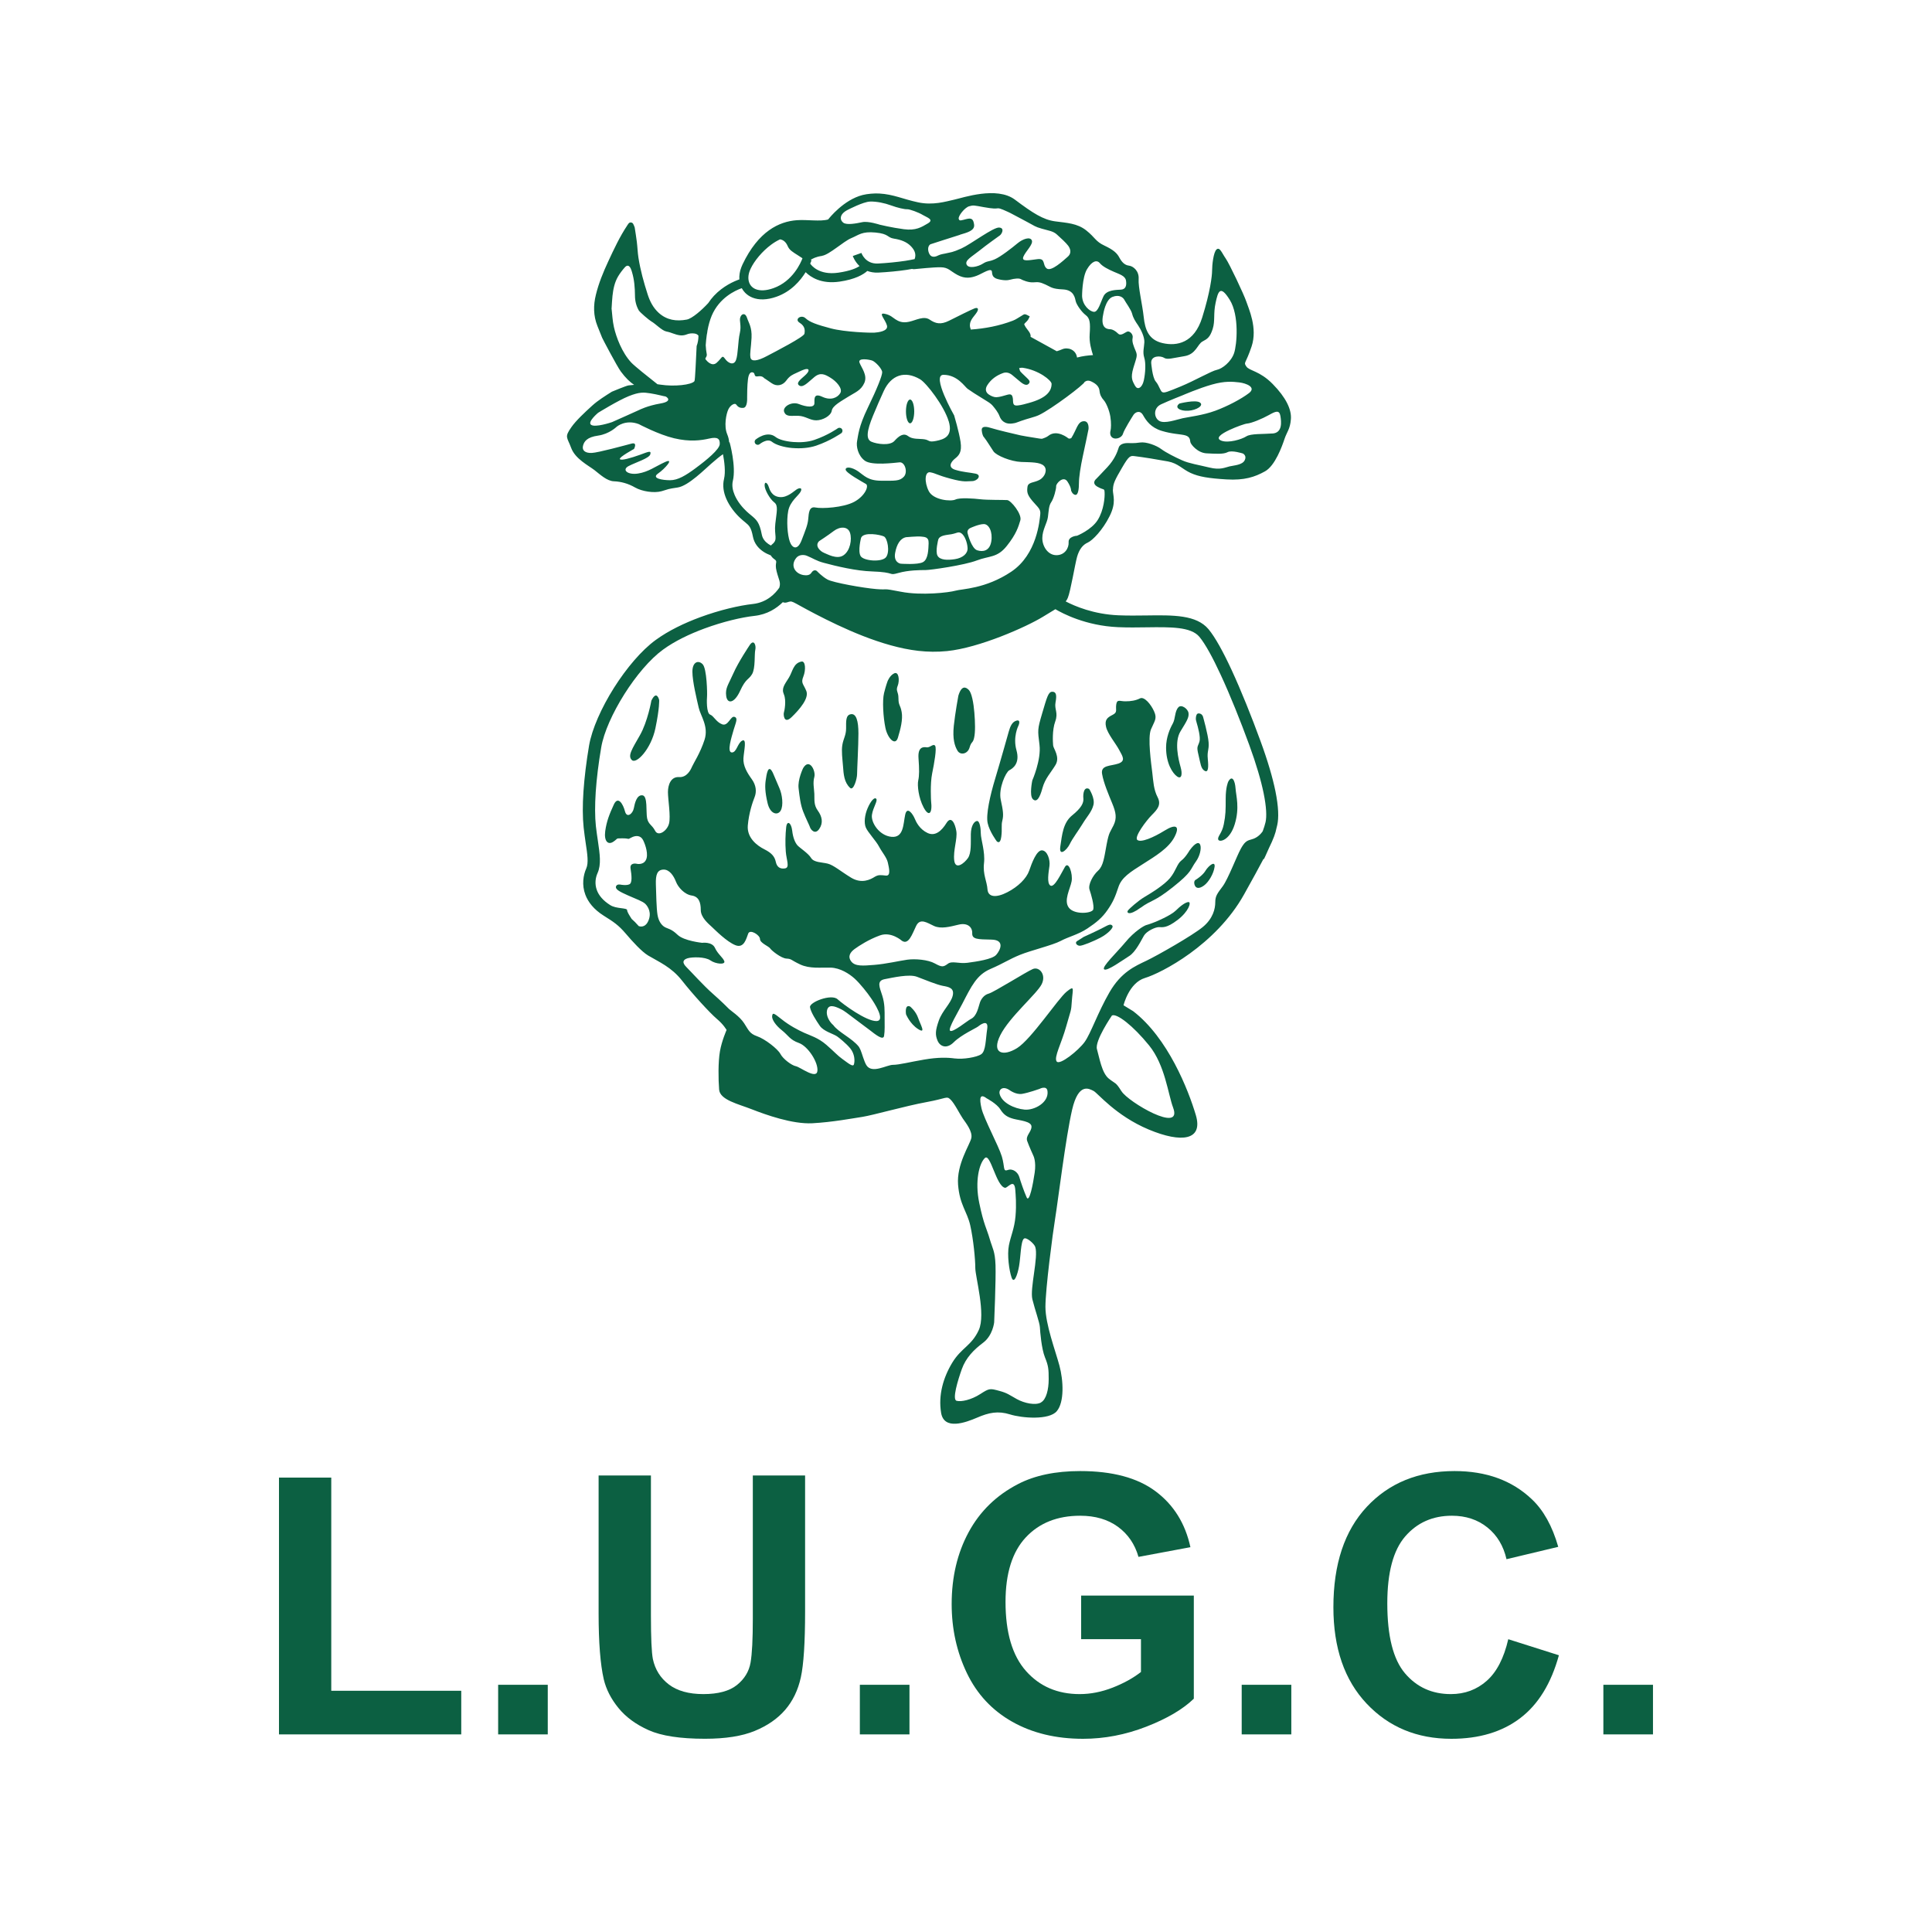 <?xml version="1.0" encoding="UTF-8"?>
<svg xmlns="http://www.w3.org/2000/svg" viewBox="0 0 500 500">
  <defs>
    <style>
      .cls-1 {
        fill: none;
      }

      .cls-1, .cls-2 {
        stroke-width: 0px;
      }

      .cls-2 {
        fill: #0c6042;
      }
    </style>
  </defs>
  <g id="Layer_2" data-name="Layer 2">
    <rect class="cls-1" width="500" height="500"/>
  </g>
  <g id="Layer_1" data-name="Layer 1">
    <g>
      <g>
        <path class="cls-2" d="M280.38,206.61c.1,1.2-.52,2.48-2.9,4.4-2.37,1.92-2.61,5.03-3.06,7.98-.45,2.96,1.75.9,2.44-.55.69-1.45,2.34-3.62,3.37-5.33,1.03-1.72,2.31-2.99,2.75-4.78.45-1.8-1.1-4.14-1.1-4.14-1.34-.72-1.62,1.21-1.51,2.41Z"/>
        <path class="cls-2" d="M305.25,104.43c-1.45,1.04.14,2,2.29,1.87,2.14-.14,4.14-1.39,2.97-2.15-1.17-.76-5.26.28-5.26.28Z"/>
        <path class="cls-2" d="M273.1,186.7c.83-2.29-.27-3.11.07-4.92.34-1.8.21-2.76-.83-2.76s-1.38,1.38-2.63,5.6c-1.24,4.22-1.17,4.28-.69,8.16.48,3.87-1.86,9.19-1.86,9.19,0,0-.83,3.88.13,4.84.97.97,1.8-.27,2.49-2.84.7-2.55,2.15-3.94,3.39-6.01,1.24-2.07-.56-4.22-.62-5.04-.07-.83-.28-3.94.55-6.22Z"/>
        <path class="cls-2" d="M235.54,260.49c-1.5-.67-1.06,2.01-1.06,2.01,0,0,1.01,2.49,3.14,3.83,2.12,1.34.62-1.05,0-2.87-.63-1.83-2.08-2.97-2.08-2.97Z"/>
        <path class="cls-2" d="M220.22,184.83c-1.38.21-1.25,1.86-1.25,3.66s-.69,2.63-.97,4.29c-.27,1.6.02,3.58.16,5.41.16,2.23.3,4.29,1.85,5.72.9.82,1.8-2.42,1.8-3.53s.35-7.39.35-10.58-.56-5.18-1.94-4.97Z"/>
        <path class="cls-2" d="M205.14,115.95c2.01.17,4.22.01,6.07-.61,3.76-1.28,6.48-3.21,6.49-3.21.36-.25.44-.74.19-1.09-.24-.36-.74-.44-1.09-.19,0,0-2.52,1.8-6.09,3.01-1.62.55-3.61.68-5.43.53-2-.16-3.76-.66-4.54-1.29-2.23-1.78-5.13.62-5.14.62-.34.27-.39.77-.11,1.11.27.33.77.39,1.11.11,0,0,1.94-1.6,3.16-.62,1.03.82,3.1,1.45,5.39,1.64Z"/>
        <path class="cls-2" d="M193.95,167.06s-2.84,4.22-4.15,7.19c-1.31,2.98-2.14,3.8-1.86,5.88.27,2.07,2.07,2,3.59-1.31,1.52-3.32,2.21-2.84,3.11-4.36.9-1.52.56-5.18.83-6.29.27-1.11-.35-2.97-1.52-1.11Z"/>
        <path class="cls-2" d="M232.32,177.5c.56-1.45.27-3.8-.9-3.24-1.17.55-1.73,2.07-1.73,2.07,0,0-.42,1.11-.9,3.04-.48,1.93-.21,6.29.35,8.98.55,2.69,2.55,4.84,3.24,2.56.69-2.29,1.31-4.7.97-6.64-.35-1.94-.83-1.66-.83-3.53s-.76-1.8-.21-3.25Z"/>
        <path class="cls-2" d="M210.75,205.43c-.07-1.45-.42-2.84,0-4.36.42-1.51-1.25-5.04-2.9-2.28,0,0-1.46,2.98-1.17,5.26.27,2.28.48,4.14,1.17,5.95.69,1.8,1.66,3.66,1.8,4.14.14.48,1.25,2,2.35.42,1.11-1.59.76-3.24-.35-4.77-1.11-1.52-.83-2.9-.9-4.36Z"/>
        <path class="cls-2" d="M208.67,178.81c-.76-1.86-1.46-2-.76-3.73.69-1.73.55-4.08-.49-3.87-2.13.42-2.28,2.57-3.24,4.14-1.11,1.8-2,2.77-1.31,4.36.69,1.59.13,4.36,0,4.7-.14.35-.07,3.19,2,1.18,2.07-2,4.57-4.91,3.8-6.78Z"/>
        <path class="cls-2" d="M200.03,200.04c-1.25-2.63-1.66.48-1.86,1.86-.21,1.39-.21,3.04.48,5.95.69,2.9,2.63,3.25,3.39,1.94.76-1.31.42-4.15-.35-5.87-.76-1.73-1.66-3.88-1.66-3.88Z"/>
        <path class="cls-2" d="M250.71,178.54c-.76-.76-1.86-1.25-2.69,1.52,0,0-.83,4.49-1.18,7.81-.34,3.32.21,5.18.97,6.43.76,1.24,2.63.83,3.11-.83.48-1.66.83-1.04,1.17-2.49.35-1.46.28-4.08.07-6.57-.2-2.49-.69-5.12-1.45-5.87Z"/>
        <path class="cls-2" d="M239.78,193.4c-.9-.13-2.28-.07-2.07,2.84.21,2.9.21,4.49-.07,5.74-.28,1.24.07,4.49,1.39,6.98,1.31,2.49,2.35,1.73,1.93-1.73,0,0-.27-4.35.28-7.05.55-2.7,1.24-6.56.76-7.19s-1.31.56-2.21.42Z"/>
        <path class="cls-2" d="M263.14,186.48c-1.2.28-1.69,1.51-2.07,2.84,0,0-2.21,7.88-3.53,12.24-1.31,4.35-2.42,9.26-1.93,11.47.48,2.21,2.35,4.7,2.35,4.7,0,0,.9.97,1.17-1.17.28-2.14-.07-2.84.28-4.22.34-1.38.21-2.49-.42-5.39-.62-2.9,1.31-7.12,2.21-7.6.9-.48,2.83-1.73,1.86-5.19-.97-3.45.48-6.29.48-6.29,0,0,.79-1.66-.42-1.39Z"/>
        <path class="cls-2" d="M235.53,109.55c.59,0,1.07-1.38,1.07-3.08s-.48-3.07-1.07-3.07-1.07,1.38-1.07,3.07.48,3.08,1.07,3.08Z"/>
        <path class="cls-2" d="M288.04,126.69c0-1.52.54-2.56,2.35-5.66,1.8-3.12,2.15-3.11,3.25-2.98,2.16.26,6.01.88,8.63,1.37,2.63.49,3.73,2.02,5.88,2.99,2.14.97,4.63,1.38,9.27,1.66,4.63.28,7.32-.62,9.95-2.08,2.63-1.45,4.43-6.5,5.05-8.36.62-1.87,1.46-2.55,1.66-5.12.22-2.55-1.31-5.67-4.7-9.12-3.39-3.46-6.08-3.39-6.84-4.56-.76-1.18-.22-.42,1.38-5.19,1.58-4.77-.76-9.74-1.38-11.61-.63-1.86-4.36-9.75-5.33-11.14-.97-1.38-1.52-3.04-2.35-2.35-.83.69-1.17,4.08-1.17,5.46s-.48,5.53-2.56,12.17c-2.07,6.63-6.57,7.46-10.23,6.63-3.66-.83-4.56-3.53-4.91-6.77-.35-3.25-1.45-7.74-1.31-9.82.14-2.08-1.38-3.32-2.49-3.46-1.11-.13-1.86-.9-2.49-2.07-.62-1.18-1.52-2-3.88-3.12-2.35-1.1-2.35-2.06-4.7-3.93-2.35-1.86-5.05-1.94-8.09-2.35-3.04-.42-5.67-2.08-10.37-5.61-4.7-3.53-13.48-.48-15.7,0-2.21.49-5.53,1.53-9.39.69-3.88-.82-6.3-2.07-10.03-2.28-1.31-.07-3.07.08-4.3.39-4.91,1.25-8.61,5.95-8.92,6.33-2.09.59-5.38-.01-8.1.19-4.54.33-9.94,2.8-14.06,11.46-.11.23-.2.46-.3.71-.42,1.08-.58,2.15-.51,3.15-1.42.5-4.2,1.71-6.57,4.23h0c-.53.56-1.02,1.2-1.49,1.9-1.66,1.81-4.17,4.01-5.56,4.27-2.69.5-5.15.15-7.25-1.74-1.44-1.31-2.3-3-2.88-4.82-1-3.1-1.86-6.23-2.37-9.44-.21-1.37-.25-2.75-.42-4.13-.15-1.24-.36-2.47-.55-3.71-.02-.1-.06-.21-.11-.3-.19-.41-.28-.92-.82-.99-.56-.08-.76.42-1.01.78-1.95,2.93-3.42,6.11-4.91,9.3-1.29,2.78-2.46,5.61-3.19,8.61-.68,2.73-.67,5.43.39,8.09.41,1.02.8,2.03,1.22,3.04.13.32,3.86,7.42,4.85,8.76,1.22,1.66,2.38,2.74,3.43,3.44-.47.05-.93.1-1.42.14-.53.04-4.35,1.64-4.35,1.64-1.74,1.11-3.57,2.23-5.09,3.61-1.95,1.77-4.18,3.86-5.36,5.54-1.89,2.67-1.11,2.56-.07,5.39,1.04,2.84,4.5,4.57,6.02,5.74,1.51,1.18,3.25,2.84,5.05,2.9,1.79.07,3.66.56,5.46,1.6,1.8,1.03,4.91,1.51,6.85.97,1.93-.56,1.45-.56,4.21-.97,2.77-.42,7.12-4.85,8.65-6.15,1.14-.99,2.21-1.9,3.05-2.46.36,1.92.71,4.57.27,6.39-.43,1.77-.11,3.53.58,5.14.88,2.03,2.35,3.82,3.64,5.01.45.42.86.76,1.23,1.06,1.03.85,1.55,1.28,2.02,3.7.33,1.76,1.37,3.01,2.63,3.87.63.44,1.33.76,2,1.02.23.38.55.72.89.95,1.11.76,0,.76.62,3.18.56,2.21,1.14,2.81.7,4.22-.98,1.43-3.13,3.81-6.83,4.22-3.56.39-8.63,1.57-13.67,3.43-4.09,1.51-8.19,3.48-11.47,5.87-3.69,2.67-7.63,7.35-10.83,12.41-3.21,5.1-5.7,10.63-6.44,14.94-.71,4.21-1.2,8.23-1.45,11.86-.24,3.55-.23,6.73.05,9.35.16,1.47.35,2.75.52,3.95.45,2.94.78,5.22.16,6.62-.77,1.73-1.21,4.25-.23,6.84.71,1.87,2.15,3.76,4.71,5.38,2.6,1.64,3.79,2.38,5.78,4.71,1.66,1.96,4.08,4.61,5.74,5.61,2.77,1.66,6.01,2.97,8.78,6.5,2.76,3.52,7.19,8.36,8.98,9.88,1.8,1.51,2.55,2.9,2.55,2.9,0,0-1.24,2.77-1.72,5.53-.48,2.77-.42,7.19-.21,9.89s4.97,3.73,8.5,5.12c3.53,1.38,10.44,3.87,15.62,3.6,5.19-.28,10.3-1.25,13-1.66,2.69-.42,11.2-2.84,16.52-3.81,5.32-.97,5.19-1.66,6.23-.68,1.03.96,2.41,3.8,3.18,4.9.76,1.11,2.62,3.39,2.21,5.12-.41,1.74-3.83,6.76-3.42,12.02.42,5.26,2.31,6.86,3.15,10.52.82,3.67,1.31,8.78,1.31,11.06s2.77,11.96.9,16.04c-1.86,4.08-4.49,4.56-6.85,8.43-2.35,3.87-3.66,8.43-2.9,13,.76,4.56,6.28,2.55,9.33,1.24,3.04-1.31,5.39-1.8,8.51-.83,3.11.97,10.09,1.52,12.09-.83,2-2.35,1.73-7.95.69-11.81-1.04-3.88-3.62-10.65-3.62-15.21s1.86-18.87,2.55-23.09c.69-4.22,2.69-20.68,4.35-27.89,1.67-7.21,4.45-5.43,5.55-4.89,1.11.56,5.68,6.38,14.28,9.99,8.58,3.59,14.13,2.77,12.19-3.75-1.94-6.51-7.2-19.95-16.22-26.88l-2.49-1.52s1.39-5.82,5.55-7.07c4.16-1.25,18.29-8.46,25.64-21.61,2.2-3.95,3.83-6.9,5.04-9.21l.11.06s.59-1.2,1.28-2.81c1.2-2.45,1.72-3.9,1.97-5.22.07-.27.14-.52.19-.77.42-1.84.36-4.72-.48-8.84-.7-3.39-1.92-7.66-3.87-12.97-2.28-6.24-4.94-12.89-7.46-18.35-2.15-4.64-4.24-8.46-5.97-10.54-3.14-3.74-9.1-3.66-16.1-3.56-2.3.03-4.74.06-7.22-.04-6.44-.27-11.32-2.38-13.64-3.59.23-.29.41-.59.55-.94.7-1.66,1.83-8.55,2.38-10.56.56-2,1.52-3.18,2.77-3.73,1.25-.56,3.87-3.24,5.66-6.84,1.8-3.59.84-5.33.84-6.85ZM278.66,138.65s-2.21.18-2.1,1.66c.1,1.48-.96,3.37-3.16,3.37s-3.65-2.27-3.65-4.4,1.25-3.93,1.45-5.47c.21-1.55.21-2.93.86-3.85.65-.94,1.31-3.41,1.27-4.13-.03-.72,1.86-2.78,2.9-1.24,1.03,1.55.97,2.37.97,2.37,0,0,.34,1.03,1.1,1.11.76.07.93-1.65.93-3.1s.42-4.23.99-6.85c.59-2.61,1.49-7.08,1.49-7.08,0,0,.24-2.17-1.31-2.03-1.54.13-1.77,2.19-3.15,4.36,0,0-.5.29-.8.04,0,0-2.91-2.41-5.14-.62-.36.29-.93.54-1.63.76-.25,0-.5-.02-.78-.07-1.9-.33-4.53-.67-6.07-1.11,0,0-.02,0-.05-.01-.5-.11-4.51-1.04-6.46-1.64-1.77-.56-2.24-.1-2.25.49,0,.07,0,.15.01.22,0,0,0,0,0,.01,0,.02,0,.04.01.06h0c.06.63.3,1.43.53,1.6.89,1.13,1.73,2.61,2.49,3.71.76,1.1,4.5,2.63,7.15,2.74,2.65.1,4.89.03,5.89,1,1,.96.34,2.86-1.14,3.65-1.48.79-2.93.52-3.1,1.8-.16,1.26-.13,1.96,1.25,3.61,1.37,1.65,2.23,2.06,2.06,3.51-.17,1.45-.79,10.34-7.5,14.83-6.71,4.49-12.79,4.43-14.45,4.92-1.66.48-8.85,1.31-14.11.27-5.26-1.03-2.97-.41-6.36-.69-3.39-.28-11.19-1.67-12.64-2.47-1.45-.79-2.75-2.2-2.75-2.2,0,0-.73-.65-1.45.48-.38.61-1.2.7-2,.57-2.16-.35-3.53-2.44-1.88-4.46.68-.84,1.92-.88,2.76-.53,1.57.64,2.38,1.29,4.33,1.81,3.32.9,8.48,2.11,12.45,2.23,6.36.21,4.15,1.17,6.85.41,2.7-.76,5.74-.76,7.05-.76s10.02-1.24,13.28-2.49c3.24-1.24,5.25-.62,7.74-3.73,2.49-3.11,3.04-5.04,3.52-6.64.49-1.59-2.42-5.18-3.39-5.25-.97-.07-5.12,0-6.91-.21-1.8-.21-5.32-.48-6.5.07-1.18.56-5.74.14-6.91-2.21-1.18-2.35-1.04-5.11.42-4.84,1.45.27,1.66.7,5.26,1.66,3.59.97,4.08.62,5.52.62s2.63-1.59.9-1.94c-1.73-.35-3.11-.35-5.18-.97-2.08-.62-1.18-2.06-.14-2.9,1.04-.83,1.86-1.66,1.46-4.36-.42-2.7-1.66-6.84-1.66-6.84,0,0-5.98-10.5-2.76-10.5,3.62,0,5.52,3.1,6.24,3.62.56.39,1.13.76,1.69,1.14.48.3.94.59,1.43.89.74.46,1.48.91,2.21,1.38.49.31.93.66,1.27,1.09,0,0,.04.05.11.14.32.37,1.21,1.48,1.55,2.43.37,1.02,1.35,2.29,3.61,1.86,0,0,.03,0,.04-.01.05-.01.1-.02.16-.03.01,0,.03,0,.04,0,.08,0,.29-.07.57-.16.1-.03.19-.07.28-.1.25-.09.54-.2.85-.31,1.69-.62,3.58-1,4.69-1.54,3.29-1.57,11.76-7.97,11.79-8.57.47-.33.99-.46,1.76-.09,1.38.65,2,1.41,2.1,2.44.1,1.03.52,1.75,1.11,2.41.58.65,1.4,2.52,1.68,4.19.28,1.69.17,3.17.07,3.55-.1.38-.3,1.38.45,1.92.76.56,2.41.14,2.75-.99.35-1.14,2.31-4.24,2.72-4.89.42-.65,1.66-1.38,2.48.07.82,1.45,2.03,3.21,4.81,4.06,2.79.86,4.92.82,6.13,1.17,1.2.35,1.2,1.11,1.3,1.72.1.62,1.89,2.82,4.2,2.93,2.3.11,4.33.28,5.43-.3,1.1-.59,3.96.34,3.96.34,0,0,1.1.52.48,1.75-.62,1.24-2.75,1.31-3.93,1.59-1.17.27-2.37.99-5.19.3-2.82-.69-5.27-1.06-7.05-1.86-1.79-.79-4.19-2-5.44-2.93-1.23-.93-3.88-1.93-5.47-1.69-1.57.25-2.82.14-3.23.14s-1.96.06-2.3,1.17c-.34,1.1-1.03,3.03-2.96,5.09-1.92,2.06-2.85,3-2.85,3,0,0-1.38,1.09.34,2.06,1.72.96,1.75.3,1.82,1.48.07,1.17-.17,4.54-1.79,7.12-1.62,2.58-5.4,4.09-5.4,4.09ZM321.08,219.74c-.97,1.73-3.25,7.74-4.63,9.61-1.38,1.86-1.94,2.49-1.94,4.14s-.55,4.22-3.24,6.43c-2.69,2.21-11.69,7.33-14.59,8.72-2.9,1.38-6.5,2.9-9.54,8.15-3.04,5.26-4.83,10.64-6.43,12.86-1.59,2.21-6.5,6.15-7.25,5.05-.76-1.11,1.24-4.63,2.49-9.13,1.25-4.49,1.25-3.59,1.45-6.63.21-3.04.83-4.08-1.38-2.28-2.21,1.8-9.12,12.3-12.79,14.58-3.66,2.28-6.71,1.38-4.36-3.32,2.35-4.71,9.47-10.71,10.71-13.2,1.25-2.49-.62-4.63-2.28-3.94-1.66.69-10.09,6.01-11.41,6.36-1.31.35-2.01,1.52-2.28,2.29-.4,1.15-.76,3.53-2.35,4.28-.88.42-4.82,3.73-5.41,3.01-.48-.58,2.14-4.9,3.2-6.96,2.35-4.56,3.73-7.46,7.25-8.98,3.53-1.52,4.77-2.49,7.68-3.67,2.9-1.17,8.43-2.49,10.51-3.59,2.07-1.11,4.56-1.65,6.93-3.23,2.38-1.58,3.85-2.82,5.23-4.82,1.38-2,1.94-3.3,2.78-5.85.82-2.56,3.1-3.94,6.36-6.01,3.25-2.07,6.64-4.08,8.16-6.99,1.51-2.9.34-3.46-2.56-1.66-2.9,1.8-6.15,3.18-7.05,2.41-.9-.76,2.35-5.04,3.73-6.42,1.38-1.39,2.56-2.63,1.52-4.63-1.04-2-1.11-4.08-1.38-6.36-.28-2.29-1.24-9.06-.34-11.2.9-2.15,1.66-2.76.82-4.63-.82-1.86-2.56-3.94-3.66-3.39-1.11.56-2.35.76-3.8.76s-2.15-.62-2.35.83c-.21,1.45.42,2-.97,2.69-1.38.69-2.08,1.31-1.66,3.11.41,1.8,2.56,4.36,3.39,5.95.84,1.59,1.8,2.83-.2,3.53-2.01.69-4.64.34-4.22,2.7.41,2.35,1.66,5.26,2.62,7.6.97,2.35,1.25,3.81.35,5.67-.9,1.86-1.17,1.66-1.8,4.97-.62,3.32-.83,5.53-2.21,6.78-1.38,1.24-2.63,3.66-2.21,4.91.42,1.24,1.24,4.08.97,5.12-.28,1.03-4.84,1.45-6.3-.42-1.46-1.87.34-4.91.69-6.85.35-1.93-.76-5.38-1.73-3.73-.97,1.66-2.69,5.39-3.73,4.84-1.03-.56-.48-3.53-.27-5.12.21-1.59-.55-3.94-1.93-4.01-1.39-.07-2.63,3.25-3.32,5.26-.7,2-2.84,4.14-5.67,5.59-2.84,1.46-4.97,1.32-5.12-.76-.14-2.08-1.24-3.88-.9-6.78.34-2.9-.83-6.21-.83-7.67s-.3-3.3-.99-3.24c-.69.07-1.55,1.17-1.59,3.41-.03,2.24.17,4.85-.75,6.19-.94,1.34-3.24,3.2-3.55.59-.3-2.61.86-5.57.55-7.54-.31-1.96-1.31-4.13-2.55-2.13-1.23,1.99-2.89,3.54-4.91,2.58-2.03-.96-2.93-2.78-3.34-3.78-.41-1-1.93-3.31-2.44-.94-.52,2.38-.34,6.02-3.54,5.72-3.2-.31-5.37-3.75-5.06-5.72.3-1.96,1.57-3.61,1.1-4.13-.48-.51-1.45.65-2.21,2.41-.76,1.75-1,3.78-.48,5.02.51,1.24,2.67,3.49,3.42,4.94.76,1.45,2,2.83,2.28,4.14.28,1.31.87,3.5-.5,3.37-1.37-.14-1.92-.27-2.93.34-.99.62-3.27,1.89-6.06.21-2.78-1.69-4.54-3.27-6.09-3.65-1.54-.38-3.58-.27-4.3-1.49-.72-1.2-3.03-2.65-3.54-3.27-.52-.62-1.11-1.79-1.34-3.82-.24-2.03-1.34-2.72-1.55-.82-.2,1.89-.27,4.09-.1,6.3.17,2.2,1.11,4.14-.21,4.34-1.31.21-2.1-.39-2.38-1.7-.28-1.31-1-2.26-2.93-3.23-1.93-.96-4.58-2.99-4.31-6.19.28-3.2,1.21-5.95,1.76-7.33.55-1.38.42-3.07-.76-4.68-1.17-1.62-2.26-3.44-2.13-5.4.14-1.96.93-5.16-.31-4.54-1.24.62-1.44,3.13-2.72,3.06-1.27-.07-.1-3.81.48-5.81.59-1.99,1.21-3.1.22-3.4-1-.31-1.62,2.54-3.2,1.92-1.59-.62-2.1-2.13-3.1-2.51-.99-.38-.86-4.02-.79-4.68.07-.65-.03-7.22-1.14-8.35-1.1-1.14-2.65-.62-2.65,1.92s1.14,7.17,1.63,9.32c.48,2.14,2.62,4.83,1.52,8.29-1.11,3.46-2.9,6.15-3.25,6.99-.35.82-1.31,2.83-3.39,2.69-2.08-.13-2.84,2.01-2.84,3.88s.76,6.29.28,8.15c-.48,1.88-2.76,3.46-3.59,1.88-.82-1.6-1.72-1.6-2.08-3.25-.34-1.66.22-5.81-1.24-5.95-1.45-.13-1.94,2-2.21,3.39-.27,1.38-1.79,2.63-2.28.76-.48-1.86-1.8-4.14-2.9-1.72-1.11,2.42-1.86,4.28-2.21,6.84-.35,2.56.69,3.67,2.07,2.76,1.38-.89.42-.89,2.42-.89s1.11.41,2.28-.21c1.18-.62,2.42-.56,3.04.69.62,1.25,1.46,3.8.69,5.18-.76,1.38-2.48.9-2.48.9,0,0-1.74-.34-1.46,1.31.27,1.66.48,3.64-.3,4.02-.79.38-2.23.1-2.23.1,0,0-1.03-.27-1.25.48-.2.76,1.03,1.37,3.13,2.31,2.1.93,3.79,1.51,4.48,2.2.68.68,1.71,2.29.74,4.44-.59,1.32-1.58,1.59-2.45,1.3-.76-.85-1.28-1.39-1.84-1.86-.64-1-1.17-1.83-1.17-2.27,0-.66-2.81-.3-4.38-1.31-1.91-1.2-2.95-2.54-3.44-3.83-.64-1.68-.35-3.33.16-4.45,1-2.23.59-4.91.09-8.35-.18-1.19-.37-2.5-.52-3.82-.26-2.44-.26-5.43-.04-8.81.24-3.53.72-7.45,1.42-11.55.66-3.89,2.98-9,5.99-13.78,2.99-4.74,6.65-9.09,10.01-11.53,3.03-2.21,6.86-4.04,10.71-5.46,4.8-1.77,9.59-2.9,12.93-3.27,3.34-.36,5.75-1.96,7.36-3.55.3.14.66.18,1.05.06,1.66-.48.56-.55,7.33,2.98,6.78,3.52,17.23,8.49,26.71,9.56,2.42.27,4.89.31,7.4.06,8.32-.83,20.51-6.24,24.81-8.87,1.33-.82,2.39-1.44,3.24-1.97,1.75,1.04,7.83,4.29,16.22,4.65,2.52.11,5.03.08,7.4.04,6.19-.08,11.45-.16,13.64,2.45,1.54,1.84,3.48,5.42,5.52,9.83,2.5,5.39,5.12,11.95,7.37,18.1,1.89,5.16,3.07,9.29,3.74,12.53.74,3.65.82,6.07.5,7.51-.16.69-.42,1.51-.74,2.37-.97,1.4-2.14,1.92-3.07,2.15-1.1.28-1.66.68-2.62,2.41ZM290.25,282.44c-1.56-2.52-1.52-1.86-3.32-3.32-1.8-1.46-2.42-5.46-3.04-7.6-.62-2.15,3.88-8.71,3.88-8.71,1.25-.62,5.46,2.63,9.61,7.74,4.15,5.12,4.91,12.61,6.22,16.1,2.58,6.9-11.65-1.47-13.34-4.22ZM269.38,362.98c-1.39.76-4.22.21-6.23-.9-2-1.11-2.44-1.56-4.48-2.11-2.47-.67-2.61-.72-4.96.8-2.35,1.52-4.99,2.09-6.16,1.75-1.17-.35.33-5.29,1.37-8.2,1.04-2.9,3.04-4.97,5.53-6.84,2.49-1.87,2.84-5.25,2.84-5.25,0,0,.48-11.07.35-14.8-.14-3.73-.76-4.22-1.52-6.85-.76-2.63-1.52-3.6-2.69-9.26-1.18-5.67,0-10.24,1.45-11.62,1.45-1.38,2.93,7.3,5.22,7.7.67.11,2.43-2.65,2.66.59.08,1.19.33,3.61.05,6.79-.28,3.19-1.22,5.03-1.71,7.53-.49,2.49.07,6.5.69,8.29.62,1.8,1.52-.55,1.94-2.9.42-2.35.43-6.41,1.24-7.12.62-.56,2.69,1.31,2.95,2.11.88,2.64-1.43,10.75-.74,13.58.7,2.84,1.86,5.95,1.94,7.19.07,1.24.42,5.6,1.31,7.81.9,2.21.97,3.04.97,5.67s-.62,5.25-2,6.01ZM247.18,273.94c-1.93-.27-4.35-.35-8.02.28-3.66.62-6.47,1.36-8.07,1.36s-5.41,2.4-6.86.1c-.63-1.01-1.15-3.1-1.52-3.94-.1-.24-.25-.51-.42-.82h0c-1.74-2.23-5.26-3.73-6.63-5.61-.97-.82-1.86-2.35-1.66-3.66.3-1.91,2.03-1.25,3.46-.56.65.31,1.19.66,1.66,1.02,0,0,.04.04.13.1.71.53,4.17,3.13,5.44,4.08.16.11.27.2.35.26,1.51,1.17,3.56,2.84,3.76,1.53.22-1.31.14-2.98.14-4.71s.07-3.59-.62-5.74c-.68-2.14-1.51-3.79.62-4.22,2.15-.41,6.36-1.38,8.37-.62,2,.76,5.18,2.07,6.7,2.35,1.52.27,3.04.55,2.55,2.55-.48,2-2.69,3.87-3.59,6.42-.9,2.56-.97,3.68-.34,5.19.62,1.52,2.35,2.29,4.22.42,1.87-1.88,5.81-3.68,6.22-4.02.41-.34,2.83-2.21,2.42.56-.42,2.76-.35,5.74-1.53,6.56-1.17.83-4.83,1.38-6.77,1.11ZM221,275.45c-.24.79-1.49-.3-3.02-1.4-1.18-.83-1.97-1.78-4.12-3.65-2.14-1.86-4.22-2.42-5.73-3.11-1.52-.69-3.8-1.86-5.88-3.53-2.07-1.66-2.28-1.72-2.42-.82-.13.9.97,2.49,2.56,3.73,1.59,1.25,2,2.42,4.35,3.25,2.36.82,5.08,5.06,4.8,7.28-.28,2.21-4.46-1.05-5.56-1.26-1.1-.21-3.32-1.87-4.01-3.18-.69-1.31-4.01-3.88-6.01-4.57-2-.69-2.21-1.59-3.39-3.39-1.18-1.8-3.39-3.18-3.88-3.66-.48-.49-2-2.01-4.28-4.02-2.28-2-5.53-5.6-6.77-6.84-1.25-1.25-.83-1.94.34-2.29,1.18-.34,4.49-.41,5.87.56,1.39.97,3.94,1.17,3.6.21-.35-.97-1.66-1.8-2.42-3.45-.76-1.66-3.32-1.31-3.32-1.31,0,0-4.7-.48-6.36-2.08-1.66-1.59-2.49-1.52-3.32-2-.83-.48-1.6-1.52-1.87-3.18-.27-1.66-.34-5.39-.42-7.89-.07-2.49.35-3.73,1.94-3.8,1.59-.07,2.69,1.66,3.25,3.11.55,1.46,2.21,3.32,4.08,3.6,1.86.27,2.35,1.8,2.35,3.73s1.93,3.53,2.83,4.36c.9.83,3.87,3.87,6.15,4.77,2.28.9,2.83-1.86,3.31-3.04.49-1.18,3.04.42,3.04,1.45s2.29,1.87,2.63,2.42c.35.55,2.84,2.55,4.22,2.63,1.38.07,1.04.34,3.53,1.51,2.49,1.18,5.39.76,7.89.83,2.49.07,4.84,1.59,6.22,2.84,1.38,1.25,3.35,3.73,4.28,5.12.62.9,3.95,5.87,1.32,5.87s-8.44-4.22-10.03-5.66c-1.6-1.45-7.32.77-7.12,2.08.22,1.31,1.6,3.45,2.56,4.84.97,1.39,3.39,2,4.43,2.69.52.35,2.38,1.85,3.42,3.11,1.17,1.43,1.23,3.24.96,4.14ZM227.74,242.08c2.93-1.07,5.68,1.4,5.68,1.4,1.74,1.14,2.64-1.7,3.67-3.84,1.03-2.15,2.83-.83,4.63,0,1.8.82,4.08.21,6.36-.34,2.29-.56,3.59.62,3.53,2.21-.07,1.59,1.38,1.59,4.97,1.66,3.59.07,2.28,2.77,1.24,3.94-1.03,1.17-5.14,1.75-7.45,2.06-2.3.3-3.96-.59-5.09.27-1.14.85-1.55.89-3.34-.1-1.79-1-5.16-1.25-7.15-.97-2,.28-5.55,1.11-8.51,1.34-2.96.24-4.99.42-5.98-.89-.99-1.31-.24-2.41.9-3.24,1.13-.82,3.61-2.44,6.53-3.5ZM261.18,282.06s1.69,1.31,3.34,1.03c1.66-.27,4.47-1.27,4.47-1.27,0,0,1.9-1.03,2.1.55.39,2.97-3.4,5.01-5.9,4.8-2.76-.25-5.95-1.83-6.49-4.08-.27-1.13.82-2.09,2.47-1.03ZM258.86,287.07c.9,1.45,1.86,2.07,3.46,2.49,1.58.42,4.63.62,4.63,2.01s-1.6,2.35-1.11,3.73c.49,1.38,1.6,3.81,1.6,3.81,0,0,.76,1.45.34,4.35-.42,2.9-1.38,7.94-2.08,6.43-.68-1.52-1.58-4.15-1.92-5.32-.36-1.18-1.66-2.25-2.97-1.77-1.31.48-.71-.73-1.53-3.49-.83-2.76-4.63-9.75-5.26-12.44-.62-2.7-.42-3.94,1.32-2.63,0,0,2.62,1.38,3.52,2.84ZM198.92,125.93c-.27-.9-1.04-1.52-1.04-.34s1.39,3.59,2.49,4.42c1.11.84.62,2.42.28,5.53-.35,3.12.76,4.03-.76,5.28-.14.12-.27.23-.36.36-.24-.13-.48-.26-.71-.42-.79-.55-1.45-1.32-1.66-2.38-.62-3.25-1.37-3.86-2.84-5.08-.32-.26-.68-.56-1.12-.97-1.09-1.02-2.35-2.53-3.07-4.22-.51-1.19-.75-2.45-.47-3.65.91-3.76-.83-9.99-.84-10.01l-.11.03c-.04-.65-.21-1.38-.51-2.1-.9-2.14-.25-5.31.3-6.44.55-1.14,1.65-1.69,2-1.28.34.42.73,1,1.86.9,1.14-.1,1-2.47,1-2.75s0-3.17.22-4.69c.2-1.51.71-1.96,1.34-1.71.62.24.07,1.2,1.24.99,1.17-.21,1.6.46,1.6.46,0,0,.56.34,1.94,1.31,1.38.97,2.9.55,3.8-.69.9-1.25,1.66-1.52,2.55-1.94.9-.42,2.08-1.04,2.77-1.04s.62.7-.56,1.73c-1.17,1.04-2.35,1.94-1.38,2.56.97.62,2.28-.9,3.88-2.21,1.58-1.31,2.76-.69,4.22.21,1.45.89,3.18,2.76,2.49,3.94-.69,1.17-2.42,2-4.64.97-2.21-1.04-2.06.42-2.06,1.66s-2.08.97-4.02.21c-1.93-.76-4.35.76-3.79,2.07.55,1.32,1.8.91,3.66.97,1.86.07,2.97,1.17,4.63,1.17s3.8-1.17,4.01-2.49,2.49-2.49,4.21-3.59c1.74-1.11,3.33-1.59,4.22-3.6.89-2-.76-3.94-1.25-5.25-.48-1.31,2.42-.82,3.25-.55.82.27,2.62,2.14,2.62,3.04s-1.31,4.22-3.73,9.2c-2.41,4.97-2.48,7.19-2.76,8.57-.28,1.38.21,3.8,2,5.12,1.8,1.31,7.61.55,8.99.42,1.38-.13,2.21,2.55,1.1,3.73-1.1,1.17-2.35,1.03-5.8,1.03s-4.43-1.31-6.01-2.42c-1.6-1.1-3.25-1.31-3.25-.47s4.43,3.24,5.25,3.73c.84.48-.2,3.1-3.04,4.63-2.84,1.51-8.37,1.8-10.02,1.46-1.66-.35-1.73,1.45-1.87,2.97-.13,1.52-.69,2.84-1.72,5.52-1.04,2.7-2.42,2.08-3.04.36-.62-1.74-.9-5.4-.42-7.95.48-2.56,2.76-4.02,3.24-5.05.49-1.03-.34-.97-1.03-.55-.69.41-2.42,2.21-4.43,2-2-.2-2.55-1.8-2.84-2.7ZM180.12,121.09c-2.69,2-4.7,3.19-6.7,3.19s-4.91-.48-3.12-1.73c1.8-1.25,4.36-4.15,1.8-2.97-2.56,1.17-4.28,2.55-6.98,2.97-2.7.42-4.29-.97-2.42-1.94,1.86-.97,5.32-2,5.6-3.04.27-1.04-.42-.7-2.7.14-2.29.82-4.91,1.58-5.18,1.1-.28-.48,3.66-2.62,3.66-2.62,0,0,.97-1.8-.62-1.39-1.59.42-8.64,2.35-10.31,2.42-1.66.07-2.55-.62-2.28-1.8.27-1.17,1.04-2.29,3.94-2.69,2.9-.42,4.77-2.28,4.77-2.28,0,0,2.29-2,5.74-.69,0,0,5.05,2.69,9.13,3.66,4.08.97,6.98.56,9.12.07,2.15-.49,2.77.06,2.7,1.45-.07,1.38-3.45,4.15-6.16,6.15ZM158.27,79.97c.09-1.36.13-2.38.24-3.39.19-1.75.54-3.5,1.45-5.04.49-.83,1.1-1.63,1.74-2.35.6-.67,1.13-.53,1.52.28.16.31.25.65.35.98.59,1.97.74,3.99.76,6.04,0,1.35.31,2.64.97,3.82.3.53,2.74,2.58,3.26,2.87,1.11.61,2.73,2.4,3.93,2.62,1.35.25,2.13.81,3.5.98.54.07,1.17-.01,1.69-.22.68-.28,1.34-.34,2.03-.25.46.06.82.25,1.05.56,0,.91-.14,1.83-.47,2.69-.18,3.36-.38,8.84-.57,9.09-.76.96-5.19,1.45-8.78.9-.27-.04-.54-.07-.79-.11-2.52-1.98-5.93-4.71-6.78-5.61-2.4-2.57-3.9-6.56-4.49-9.2-.37-1.62-.43-3.31-.59-4.64ZM329.37,112.18c-2.55.2-5.67,0-6.84.76-1.18.76-4.63,1.8-6.43,1.11-1.67-.64-.06-1.76,2.03-2.75,1.85-.87,4.1-1.65,4.6-1.68,1.1-.07,3.94-1.24,5.66-2.21,1.72-.97,2.69-1.38,2.97.21.27,1.59.56,4.36-2,4.57ZM314.51,106.3c-3.18,1.18-6.84,1.59-8.43,1.94-1.59.34-4.7,1.52-6.08.68-1.38-.82-1.6-3.31.48-4.28,2.08-.97,5.6-2.35,5.6-2.35,0,0,4.15-1.8,7.54-2.76,3.39-.97,5.39-.76,7.13-.56,1.72.21,4.48,1.25,2.48,2.77-2,1.52-5.53,3.39-8.71,4.56ZM301.24,92.6c.91.56,2.22.07,5.26-.42,3.04-.48,3.39-3.1,4.7-3.8,1.31-.69,1.94-1.1,2.64-3.24.68-2.15.13-3.87.76-6.78.62-2.9,1.17-4.77,3.66-.76,2.49,4.01,1.87,11.61,1.11,13.82-.76,2.21-3.04,4.01-4.43,4.29-1.38.27-5.81,2.83-9.33,4.28-3.52,1.45-4.22,1.73-4.77,1.51-.55-.2-.83-1.72-1.73-2.76-.9-1.04-1.18-4.83-1.18-4.83-.06-1.94,2.42-1.87,3.32-1.32ZM293.74,99.84c-.62-1.24-1.24-1.89-.42-4.65.82-2.75,1.14-3.1.59-4.37-.55-1.28-1-2.41-.79-3.34.21-.93-.68-1.79-1.27-1.69-.59.1-1.72,1.31-2.48.55-.76-.76-1.51-1.1-1.96-1.13-.45-.04-2.78.13-1.89-3.9,0,0,.55-3.75,2.38-4.47,1.82-.72,2.82.21,3.1.79.28.58,1.72,2.47,2,3.58.27,1.1.85,1.99,1.54,2.99.69,1,1.69,2.99,1.62,4.37-.07,1.37-.48,2.55-.03,3.99.45,1.44.3,3.96-.11,5.88-.41,1.93-1.65,2.62-2.26,1.38ZM282.88,91.9c-1.25.07-2.75.25-4.14.63-.01-.07-.03-.13-.04-.2-.36-1.86-2.35-2.56-3.81-1.94-.39.17-.85.35-1.4.51-2.26-1.23-4.53-2.48-6.78-3.73.01-.14.03-.27.01-.37-.13-1-1.22-1.69-1.67-2.91.26-.36.65-.65.93-1.02.22-.3.35-.66.52-.99-.41-.19-.82-.5-1.24-.55-.29-.04-.62.26-.93.43-.73.41-1.41.93-2.18,1.22-3.54,1.36-7.19,2.04-10.91,2.31-.68-1.75.25-2.75,1.25-4.02,1.03-1.32.62-1.8-.28-1.46-.9.34-4.36,2.07-6.57,3.18-2.21,1.11-3.52.76-5.04-.27-1.52-1.03-3.46.13-5.32.55-1.87.42-2.84-.2-3.53-.62-.69-.42-1.31-1.18-2.9-1.46-1.59-.27.28,1.52.69,3.04.42,1.52-2.35,1.8-3.24,1.86-.9.07-7.61-.13-11.27-1.1-3.66-.97-5.46-1.6-6.57-2.64-1.11-1.03-2.97.28-1.52,1.18,1.46.9,1.39,2,1.25,2.84-.13.82-7.39,4.56-9.75,5.8-2.35,1.25-4.01,1.52-4.22.36-.2-1.18.14-2.35.28-5.12.13-2.77-.76-3.87-1.18-5.18-.42-1.31-1.38-1.11-1.72-.14-.35.97.34,2.07-.14,4.15-.49,2.07-.42,5.39-.97,6.91-.55,1.52-2,.9-2.84-.28-.82-1.18-.76-.21-2.21,1.04-1.17,1-2.42-.36-2.87-.94,0-.09,0-.19,0-.28.24-.3.39-.67.35-.95-.14-.8-.25-1.61-.28-2.41.06-.88.14-1.75.27-2.64.09-.37.14-.74.18-1.11.25-1.37.61-2.7,1.11-3.9,1.97-4.61,6.03-6.49,7.77-7.1.23.43.52.83.87,1.19.52.53,1.17.97,1.94,1.27,1.59.62,3.68.64,6.18-.25,3.79-1.34,6.17-4.14,7.54-6.35,1.28,1.28,4.02,3.13,8.76,2.45,4.08-.59,6.18-1.84,7.2-2.77.79.3,1.74.48,2.85.43,2.34-.12,5.09-.37,7.34-.71.49-.08.96-.16,1.4-.25.13.07.31.08.55.07.93-.07,4.89-.52,6.88-.49,1.99.04,2.41.97,4.34,2,1.92,1.03,3.47.76,4.94.2,1.48-.55,3.9-2.3,3.96-.99.07,1.31.69,1.44.89,1.61.21.18,2.41.8,3.71.42,1.31-.37,2.45-.42,2.87-.17.41.25,1.99.93,3.27.83,1.27-.1,1.69-.07,3.13.58,1.45.65,1.6,1.12,4.5,1.25,2.9.14,3.11,2.28,3.32,3.11.21.83,1.45,2.69,2.56,3.53,1.1.82,1.24,2,1.04,4.91-.16,2.21.44,4.08.85,5.44ZM262.16,103.73c0-.22,0-.43-.04-.65-.15-.97-.5-1.17-1.45-.91-.94.25-1.87.59-2.81.63-.64.01-1.36-.3-1.92-.68-.9-.59-1.02-1.49-.44-2.41.97-1.55,2.4-2.56,4.1-3.17.87-.31,1.71-.03,2.41.56.73.6,1.45,1.22,2.18,1.82.17.14.35.26.53.37.53.31,1.12.5,1.56-.03.47-.58-.07-1-.44-1.38-.56-.58-1.2-1.1-1.74-1.71-.2-.22-.23-.61-.34-.92.3-.03.64-.11.91-.07,4.17.59,7.48,3.29,7.48,4.16,0,2.04-1.53,3.76-5.9,4.95-.92.25-1.86.54-2.82.64-1,.1-1.23-.2-1.26-1.2ZM263.07,109.31c-.29.1-.49.16-.57.16.08,0,.28-.06.57-.16ZM245.52,108.99c1.17,3.94-1.17,4.7-3.25,5.12-2.07.42-1.66-.21-3.04-.42-1.39-.2-3.04.07-4.22-.83-1.17-.89-2.35-.07-3.53,1.25-1.17,1.31-4.5.83-5.95.21-1.46-.62-1.24-2.76.42-6.77.88-2.13,1.93-4.57,2.78-6.39,1.92-4.12,5.43-5.32,9.38-3.01,1.66.97,6.23,6.92,7.4,10.85ZM240.33,140.51c-.07,1.59-.07,4.2-1.45,4.96-1.37.76-5.81.41-5.81.41,0,0-1.83-.27-1.42-2.72.42-2.44,1.45-3.85,2.79-4.13,0,0,2.95-.27,3.89-.17.93.1,2.06.07,1.99,1.65ZM222.72,143.89c-.76-1.31.13-4.71.13-4.71.68-1.62,5.03-.79,5.92-.34.9.45,1.59,3.91.56,5.33-1.04,1.4-5.86,1.03-6.61-.27ZM213.22,143.05c-.83-.31-2.48-1.72-1.25-2.99,0,0,2.24-1.45,3.82-2.65,1.59-1.2,3.65-1.23,4.19.48.56,1.72.04,4.65-1.69,5.82-1.72,1.17-4.26-.35-5.09-.66ZM201.86,61.94c1,.15,1.61.87,1.97,1.7.48,1.11,1.24,1.52,2.76,2.49.42.27.78.5,1.09.71-.42,1.12-2.49,5.95-7.5,7.73-1.93.69-3.46.71-4.55.29-.45-.17-.81-.42-1.1-.71-.29-.3-.51-.65-.65-1.05-.31-.87-.27-1.94.17-3.07.06-.16.13-.34.23-.53.94-1.97,2.93-4.43,5.3-6.18.73-.54,1.49-1,2.26-1.36ZM212.76,66.2c1.86-.28,5.53-3.73,7.53-4.56,2-.84,2.77-1.8,6.3-1.46,3.53.34,2.97,1.31,4.77,1.58,1.8.28,3.25.84,4.29,1.87.92.92,1.57,2.01,1.06,3.42-.65.15-1.46.3-2.4.45-2.2.33-4.86.59-7.08.7-3.33.17-4.29-2.73-4.3-2.74l-2.23.79s.47,1.4,1.74,2.61c-.79.54-2.39,1.26-5.49,1.71-5,.72-6.98-1.91-7.27-2.35.24-.55.35-.89.35-.89l-.27-.09c.68-.34,1.28-.77,3.01-1.02ZM248.42,60.75c1.82-.55,3.88-1.03,3.68-2.61-.21-1.58-.76-1.75-2.03-1.44-1.28.31-1.82.62-1.96-.1-.14-.73,1.54-2.86,2.68-3.21,1.14-.34,1.31-.23,3.82.22,2.51.45,3.06.37,3.64.3.59-.07,2.18.76,2.62.93.45.17,2.75,1.45,4.86,2.55,2.09,1.11,2.09,1.28,3.88,1.79,1.79.52,2.93.62,3.89,1.49.96.85,2.44,2.23,2.92,2.89.49.65,1.08,1.86-.1,2.89-1.17,1.03-4.27,3.92-5.43,3.03-1.17-.9-.21-2.69-2.41-2.41-2.21.27-4.2.75-3.62-.66.59-1.4,2.58-3.16,2.18-4.19-.42-1.03-2.31-.42-3.72.76-1.41,1.17-4.3,3.44-5.88,4.13-1.59.69-1.86.34-3.1,1.14-1.24.79-3.65,1.34-4.17.24-.52-1.1,1.2-1.96,3.24-3.58,2.02-1.62,4.84-3.61,5.36-3.99.51-.38,1.31-1.93-.2-2.03-1.52-.1-7.37,4.34-9.74,5.4-2.38,1.07-2.86,1-3.65,1.2-.79.21-1.65.25-2.38.62-.72.39-1.69.59-2.21-.27-.51-.85-.58-2.09.17-2.61,0,0,5.82-1.89,7.65-2.45ZM283.07,80.71c-1.1-.14-2.93-1.69-3.03-4.09,0,0,0-4.82,1.28-6.95,1.27-2.14,2.55-2.48,3.3-1.58.75.89,2.13,1.58,3.61,2.23,1.48.65,2.96,1.06,3.17,2.26.2,1.21,0,2.31-1.31,2.38-1.31.07-3.72.07-4.51,1.72-.79,1.65-1.41,4.16-2.51,4.02ZM225.16,52.16c1.72-.04,3.76.38,5.44,1,1.69.62,3.51,1.03,4.16.99.66-.03,3,.83,4.07,1.49,1.06.65,2.99,1.17,1.31,2.17-1.69.99-3.1,1.92-6.23,1.51-3.13-.41-6.24-1.17-6.24-1.17,0,0-2.96-.99-4.53-.65-1.59.34-3.99.79-4.89.14-.9-.65-1.17-2.21,1.24-3.38,0,0,3.96-2.06,5.67-2.09ZM170.93,104.42c-3.44.59-5.54,1.69-5.54,1.69,0,0-6.71,3.03-6.99,3.13-.27.1-4.3,1.44-5.4.72-1.11-.72,1.79-3.13,1.79-3.13,0,0,5.19-3.21,7.94-4.31,2.75-1.1,3.85-1,5.61-.72,1.75.27,3.57.79,3.82.79s2.21,1.25-1.24,1.83ZM246.29,138.24c1.38-.24,1.75-.79,2.58-.17.82.62,1.48,2.38,1.54,3.78.07,1.42-1.27,2.55-3.27,2.86-2,.31-3.89.24-4.51-.9-.62-1.13.2-4.19.2-4.19.39-1.1,2.07-1.14,3.45-1.37ZM252.89,142.41c-1.48-.48-2.44-4.27-2.44-4.27-.38-1.1.72-1.51.72-1.51,0,0,2.14-1,3.45-1s2.34,2.03,1.92,4.51c-.42,2.47-2.17,2.75-3.65,2.27Z"/>
        <path class="cls-2" d="M263.07,109.31c-.29.1-.49.16-.57.16"/>
        <path class="cls-2" d="M295.15,234.95c3.04-2.21,3.39-1.38,8.43-5.39,5.05-4.01,4.36-4.43,5.95-6.64,1.97-2.74,1.61-7.37-1.69-2.81,0,0-1,1.77-2.11,2.6-1.11.83-1.38,2.63-2.9,4.49-1.52,1.87-5.18,4.08-6.7,4.98-1.52.9-3.8,2.9-4.22,3.45-.42.56.21,1.52,3.24-.69Z"/>
        <path class="cls-2" d="M304.21,235.71c-1.25,1.25-5.12,2.84-5.12,2.84,0,0-1.73.69-2.35.83-.62.13-3.18,1.66-5.46,4.43-2.29,2.76-6.22,6.43-5.53,7.05.69.62,4.84-2.42,6.5-3.45,1.66-1.04,3.11-4.08,3.8-5.26.69-1.17,2.9-2.21,3.87-2.21s1.94.35,4.84-1.86c2.9-2.21,3.6-4.63,2.84-4.63s-2.15,1.04-3.39,2.28Z"/>
        <path class="cls-2" d="M310.43,191.88c-.42,1.45-.83,1.17-.27,3.46.55,2.28.62,3.59,1.59,4.14.97.56,1.04-.9.83-3.04-.21-2.15.34-2.21.21-4.29-.14-2.07-1.46-6.7-1.46-6.7,0,0-.24-.81-1.11-.82-.5-.01-.65.51-.71.98-.07.59,0,.79.16,1.34.37,1.23,1.07,3.84.76,4.93Z"/>
        <path class="cls-2" d="M312,225.32c-.79,1.31-2.51,2.34-2.51,2.34,0,0-.65.25-.35,1.28.31,1.03,1.2,1.14,2.44.24,1.24-.89,2.52-3.1,2.75-4.82.25-1.72-1.54-.34-2.34.96Z"/>
        <path class="cls-2" d="M305.52,198.45c-.55-1.94-1.66-6.5,0-9.2,1.66-2.69,2.21-3.59,2.07-4.7-.13-1.11-1.86-2.35-2.62-1.51-1.02,1.11-.71,2.89-1.48,4.26-.69,1.23-1.71,3.5-1.71,6.17,0,4.08,1.66,6.64,2.84,7.47,1.17.83,1.46-.56.9-2.49Z"/>
        <path class="cls-2" d="M168.58,181.3s-.96,5.46-2.97,8.98c-2,3.53-3.25,5.32-2.08,6.43,1.18,1.11,4.98-2.9,6.09-8.23,1.11-5.32.97-7.33.97-7.33,0,0-.62-2.69-2,.14Z"/>
        <path class="cls-2" d="M317.83,202.39s-.62,1.31-.62,4.28,0,4.22-.49,6.64c-.48,2.42-1.66,3.11-1.45,3.94.21.83,2.97.34,4.28-3.94,1.31-4.28.35-7.26.21-9.27-.14-2-.9-3.66-1.94-1.66Z"/>
        <path class="cls-2" d="M287.88,239.57c-.45-.52-.93-.27-2.34.48-1.41.76-5.12,2.44-5.12,2.44,0,0-.86.59-1.62,1.03-.76.45-.1,1.24.65,1.24s3.44-1.11,5.29-2.06c1.86-.97,3.58-2.62,3.13-3.13Z"/>
      </g>
      <g>
        <path class="cls-2" d="M72.2,448.86v-66.46h13.53v55.17h33.64v11.29h-47.17Z"/>
        <path class="cls-2" d="M128.92,448.86v-12.84h12.84v12.84h-12.84Z"/>
        <path class="cls-2" d="M154.93,381.85h13.53v36.29c0,5.76.17,9.49.5,11.2.58,2.74,1.96,4.94,4.14,6.6,2.18,1.66,5.16,2.49,8.94,2.49s6.73-.78,8.68-2.35c1.95-1.57,3.12-3.5,3.52-5.78.4-2.28.59-6.08.59-11.38v-37.07h13.53v35.19c0,8.04-.37,13.73-1.1,17.05-.73,3.32-2.08,6.12-4.05,8.41-1.96,2.28-4.59,4.11-7.88,5.46-3.29,1.36-7.59,2.03-12.89,2.03-6.4,0-11.25-.74-14.56-2.22-3.31-1.48-5.92-3.4-7.84-5.76s-3.18-4.84-3.79-7.43c-.88-3.84-1.33-9.51-1.33-17v-35.74Z"/>
        <path class="cls-2" d="M222.53,448.86v-12.84h12.84v12.84h-12.84Z"/>
        <path class="cls-2" d="M279.8,424.22v-11.29h29.16v26.69c-2.83,2.74-6.94,5.16-12.32,7.25-5.38,2.09-10.83,3.13-16.34,3.13-7.01,0-13.12-1.47-18.33-4.41-5.21-2.94-9.13-7.14-11.75-12.61-2.62-5.47-3.93-11.42-3.93-17.85,0-6.98,1.46-13.18,4.39-18.6,2.93-5.42,7.21-9.58,12.84-12.48,4.3-2.22,9.64-3.34,16.04-3.34,8.32,0,14.82,1.74,19.49,5.23,4.68,3.49,7.69,8.31,9.03,14.47l-13.44,2.51c-.94-3.29-2.72-5.89-5.32-7.79-2.61-1.9-5.86-2.86-9.76-2.86-5.91,0-10.61,1.87-14.1,5.62-3.49,3.75-5.23,9.31-5.23,16.68,0,7.95,1.77,13.92,5.3,17.89,3.53,3.98,8.16,5.97,13.89,5.97,2.83,0,5.67-.56,8.52-1.67,2.85-1.11,5.29-2.46,7.34-4.05v-8.5h-15.49Z"/>
        <path class="cls-2" d="M321.35,448.86v-12.84h12.84v12.84h-12.84Z"/>
        <path class="cls-2" d="M390.32,424.22l13.12,4.16c-2.01,7.31-5.35,12.74-10.03,16.29-4.68,3.55-10.61,5.33-17.8,5.33-8.9,0-16.21-3.04-21.94-9.12-5.73-6.08-8.59-14.39-8.59-24.93,0-11.15,2.88-19.81,8.64-25.98,5.76-6.17,13.33-9.26,22.72-9.26,8.2,0,14.86,2.42,19.97,7.27,3.05,2.87,5.33,6.98,6.86,12.34l-13.39,3.2c-.79-3.47-2.45-6.22-4.96-8.23-2.51-2.01-5.57-3.02-9.16-3.02-4.97,0-9,1.78-12.09,5.35-3.09,3.56-4.64,9.34-4.64,17.32,0,8.47,1.52,14.5,4.57,18.1,3.05,3.6,7.01,5.39,11.88,5.39,3.6,0,6.69-1.14,9.28-3.43,2.59-2.29,4.45-5.88,5.58-10.79Z"/>
        <path class="cls-2" d="M414.95,448.86v-12.84h12.84v12.84h-12.84Z"/>
      </g>
    </g>
  </g>
</svg>